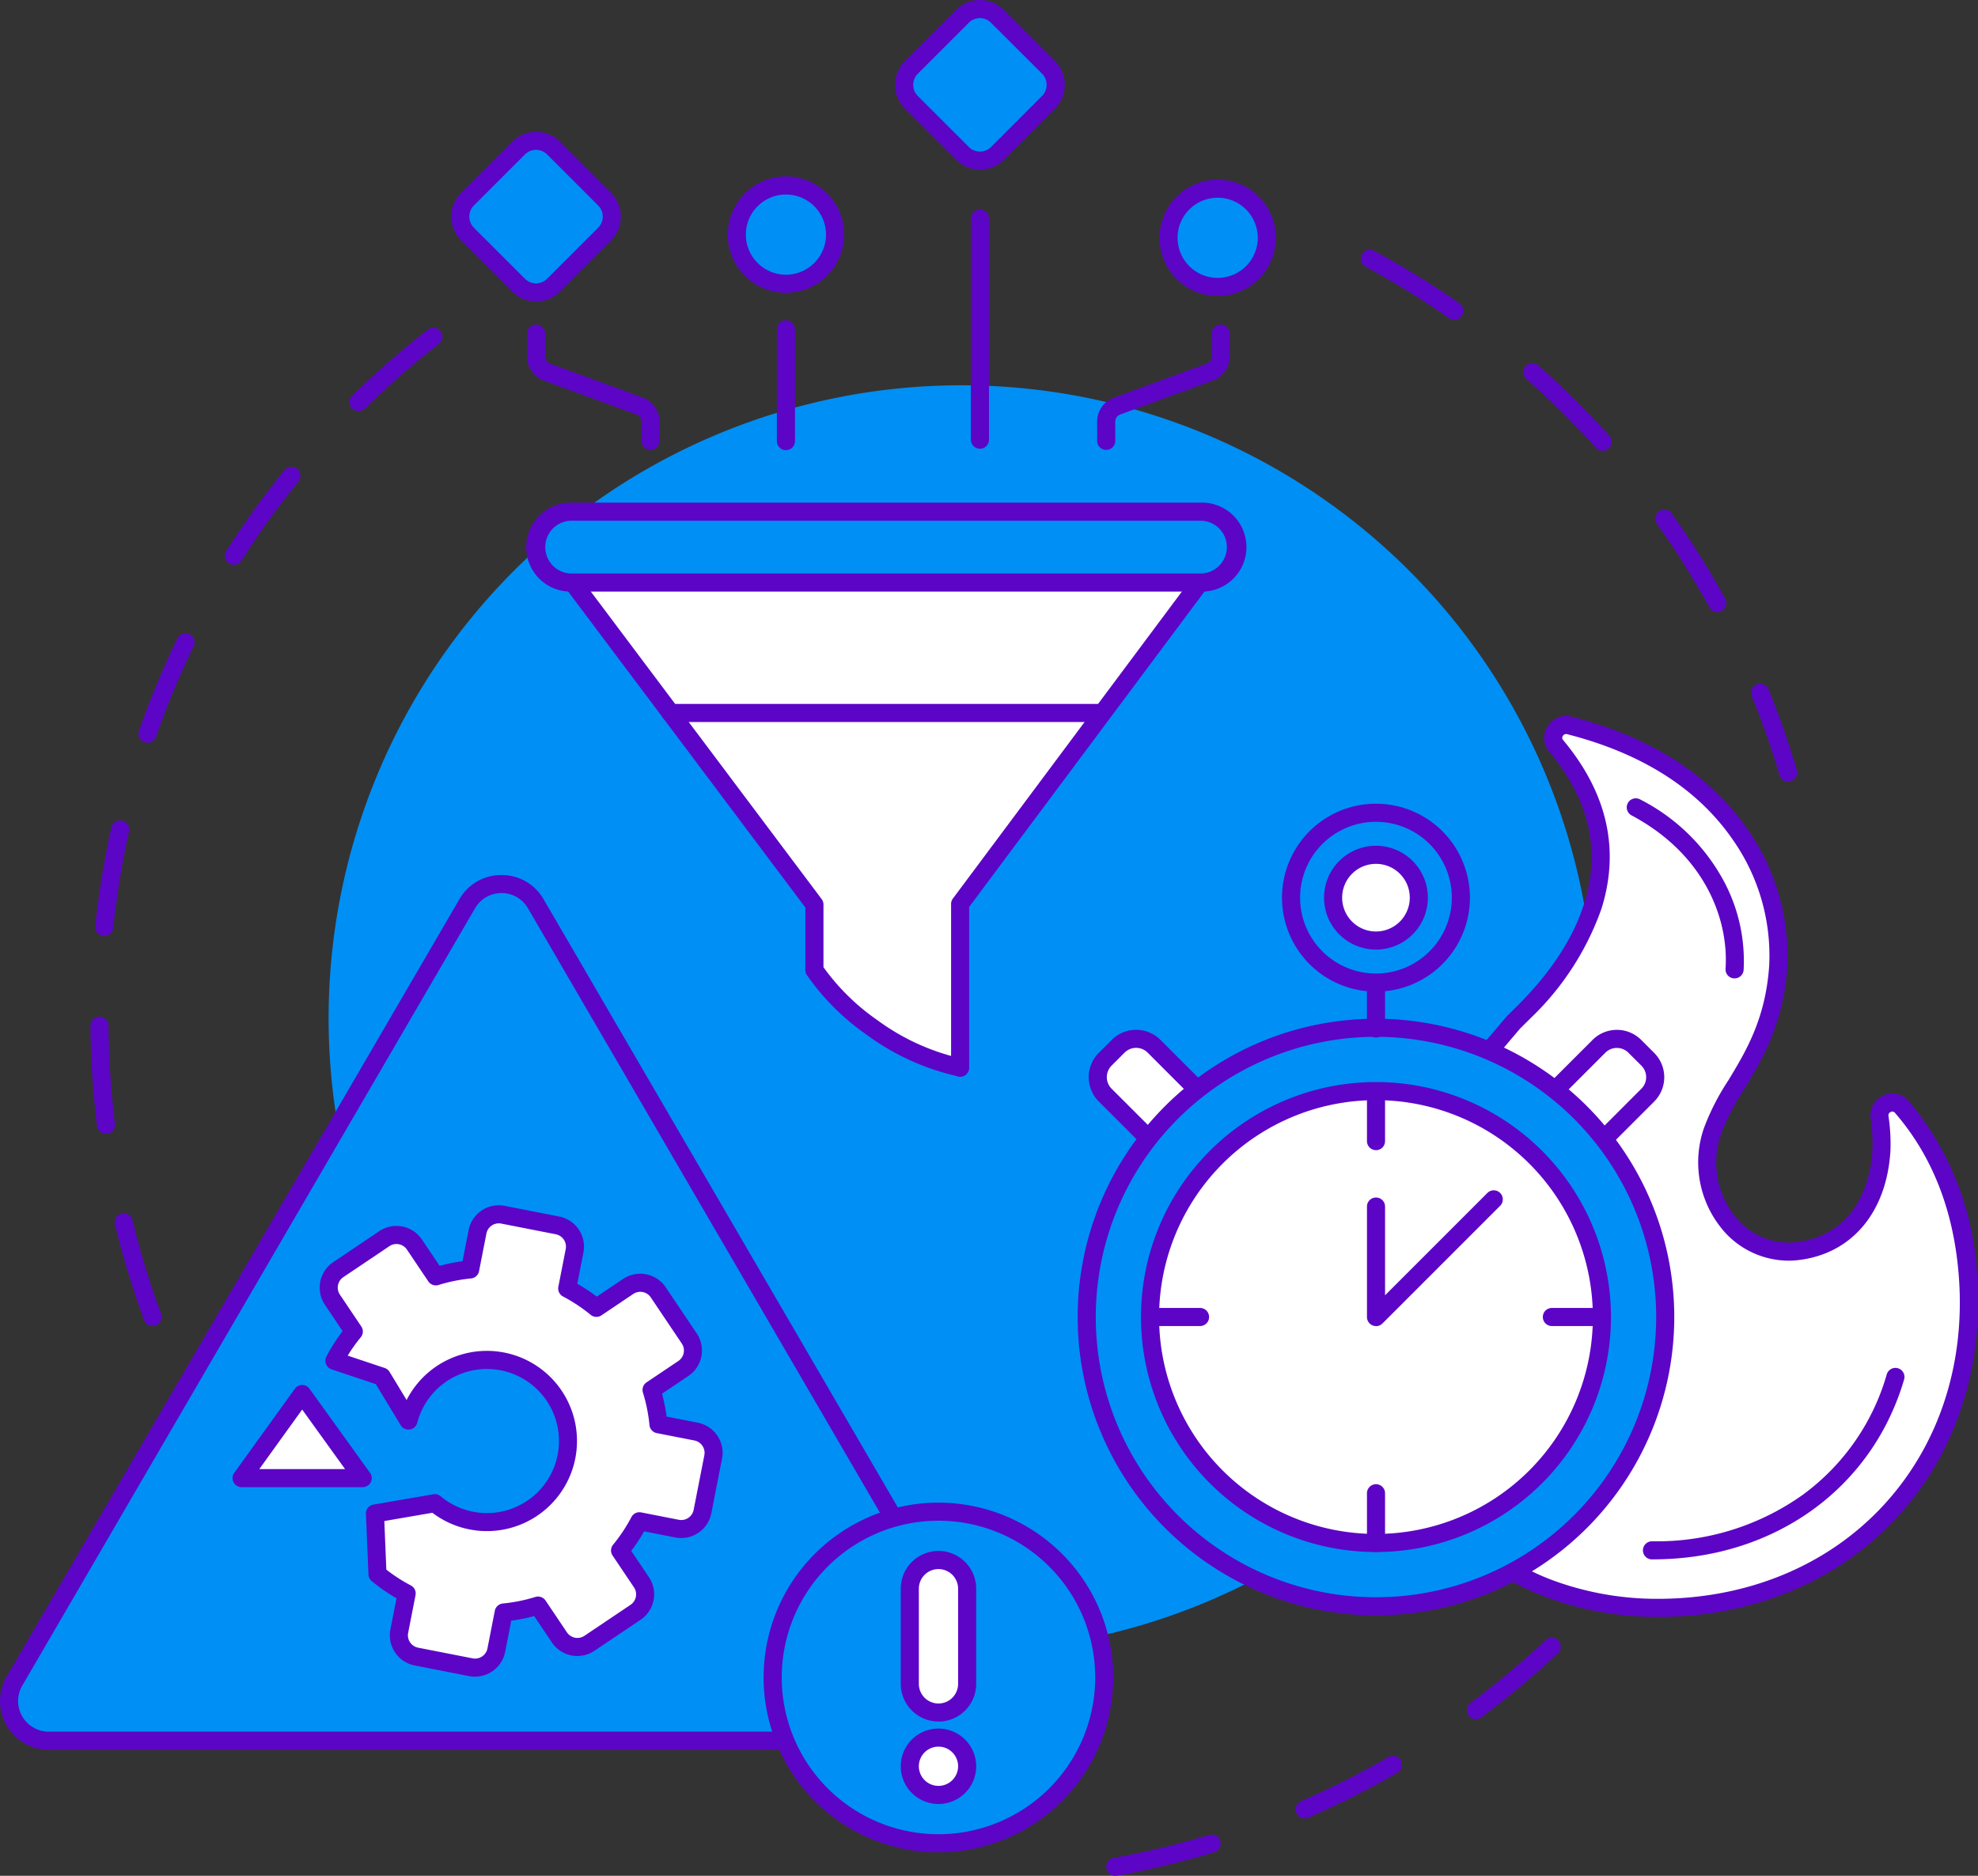 <?xml version="1.0" encoding="UTF-8"?> <svg xmlns="http://www.w3.org/2000/svg" width="199.999" height="189.658" viewBox="0 0 199.999 189.658"><rect x="0" y="0" width="199.999" height="189.658" fill="#333333" stroke="none"/><g id="Group_16" data-name="Group 16" transform="translate(-1488.007 285.004)"><path id="Path_1" data-name="Path 1" d="M60.215,296.3a.915.915,0,0,1-.858-.6,87.74,87.74,0,0,1-2.953-9.686.914.914,0,0,1,1.777-.431,85.9,85.9,0,0,0,2.892,9.483.915.915,0,0,1-.858,1.232M55.5,276.855a.914.914,0,0,1-.906-.8,89.248,89.248,0,0,1-.662-10.1.915.915,0,1,1,1.829-.016,87.4,87.4,0,0,0,.648,9.9.915.915,0,0,1-.909,1.026m-.172-20.008a.883.883,0,0,1-.1-.005.914.914,0,0,1-.814-1.005,88.2,88.2,0,0,1,1.639-9.994.915.915,0,0,1,1.785.4,86.428,86.428,0,0,0-1.6,9.786.915.915,0,0,1-.908.819m4.37-19.536a.915.915,0,0,1-.863-1.216,87.9,87.9,0,0,1,3.888-9.35.915.915,0,0,1,1.646.8,86.019,86.019,0,0,0-3.807,9.155.915.915,0,0,1-.863.613m8.735-18a.915.915,0,0,1-.77-1.406,88.663,88.663,0,0,1,5.92-8.214A.914.914,0,0,1,75,210.855a86.871,86.871,0,0,0-5.8,8.044.914.914,0,0,1-.772.423m12.609-15.536a.914.914,0,0,1-.64-1.568,88.934,88.934,0,0,1,7.629-6.657.915.915,0,1,1,1.122,1.445,87.086,87.086,0,0,0-7.471,6.52.912.912,0,0,1-.64.261" transform="translate(1443.222 -447.223)" fill="#5c05c6"></path><path id="Path_2" data-name="Path 2" d="M660.276,999.943a.915.915,0,0,1-.161-1.815,86.022,86.022,0,0,0,9.639-2.318.914.914,0,0,1,.53,1.75,87.781,87.781,0,0,1-9.845,2.368.907.907,0,0,1-.163.015m19.151-5.8a.915.915,0,0,1-.365-1.754,86.165,86.165,0,0,0,8.851-4.469.915.915,0,0,1,.917,1.583,88.115,88.115,0,0,1-9.039,4.564.909.909,0,0,1-.364.076m17.312-10.031a.915.915,0,0,1-.547-1.648,87.1,87.1,0,0,0,7.6-6.368.915.915,0,0,1,1.253,1.333,88.963,88.963,0,0,1-7.762,6.5.912.912,0,0,1-.546.181" transform="translate(940.505 -1095.289)" fill="#5c05c6"></path><path id="Path_3" data-name="Path 3" d="M854.266,202.57a.915.915,0,0,1-.876-.655c-.8-2.7-1.751-5.4-2.818-8.01a.915.915,0,0,1,1.693-.692c1.09,2.667,2.058,5.42,2.878,8.182a.915.915,0,0,1-.877,1.175M847.1,185.434a.914.914,0,0,1-.8-.474,86.6,86.6,0,0,0-5.273-8.4.915.915,0,1,1,1.49-1.06,88.491,88.491,0,0,1,5.385,8.573.915.915,0,0,1-.8,1.356m-11.6-16.3a.912.912,0,0,1-.68-.3,87.191,87.191,0,0,0-7.043-6.98.915.915,0,0,1,1.211-1.371,89.1,89.1,0,0,1,7.192,7.127.915.915,0,0,1-.68,1.526m-15-13.249a.909.909,0,0,1-.522-.165,86.657,86.657,0,0,0-8.445-5.2.914.914,0,0,1,.867-1.61,88.422,88.422,0,0,1,8.624,5.308.914.914,0,0,1-.524,1.665" transform="translate(814.543 -408.554)" fill="#5c05c6"></path><path id="Path_4" data-name="Path 4" d="M323.862,293.577a64,64,0,1,1-64-64,64,64,0,0,1,64,64" transform="translate(1325.371 -475.626)" fill="#008ff5"></path><path id="Path_5" data-name="Path 5" d="M94.822,590.871,74.157,555.393l-4.784-8.214-10.71-18.385a4.008,4.008,0,0,0-6.927,0L41.028,547.179,36.242,555.4l-30.29,52a4.008,4.008,0,0,0,3.463,6.025H83.14" transform="translate(1483.515 -722.426)" fill="#008ff5"></path><path id="Path_6" data-name="Path 6" d="M78.655,609.862H4.93a4.923,4.923,0,0,1-4.254-7.4l45.784-78.6a4.875,4.875,0,0,1,4.254-2.445h0a4.875,4.875,0,0,1,4.253,2.445L91.125,585.94a.915.915,0,1,1-1.581.921L53.388,524.778a3.093,3.093,0,0,0-5.346,0l-45.784,78.6a3.093,3.093,0,0,0,2.673,4.65H78.655a.915.915,0,0,1,0,1.829" transform="translate(1488 -717.95)" fill="#5c05c6"></path><path id="Path_7" data-name="Path 7" d="M494.064,917.625A16.763,16.763,0,1,1,477.3,900.863a16.763,16.763,0,0,1,16.763,16.762" transform="translate(1105.596 -1033.023)" fill="#008ff5"></path><path id="Path_8" data-name="Path 8" d="M472.827,930.827A17.677,17.677,0,1,1,490.5,913.151a17.678,17.678,0,0,1-17.673,17.676m0-33.525a15.848,15.848,0,1,0,15.848,15.848A15.848,15.848,0,0,0,472.823,897.3" transform="translate(1110.071 -1028.548)" fill="#5c05c6"></path><path id="Path_9" data-name="Path 9" d="M545.154,945.071h0a2.907,2.907,0,0,1-2.9-2.9v-9.622a2.9,2.9,0,1,1,5.8,0v9.622a2.907,2.907,0,0,1-2.9,2.9" transform="translate(1037.744 -1056.927)" fill="#fff"></path><path id="Path_10" data-name="Path 10" d="M540.679,941.509a3.817,3.817,0,0,1-3.813-3.813v-9.622a3.813,3.813,0,1,1,7.626,0V937.7a3.817,3.817,0,0,1-3.813,3.813m0-15.419a1.986,1.986,0,0,0-1.984,1.984V937.7a1.984,1.984,0,0,0,3.968,0v-9.622a1.986,1.986,0,0,0-1.984-1.984" transform="translate(1042.219 -1052.451)" fill="#5c05c6"></path><path id="Path_11" data-name="Path 11" d="M545.154,1041.305h0a2.9,2.9,0,1,1,2.9-2.9,2.9,2.9,0,0,1-2.9,2.9" transform="translate(1037.744 -1144.824)" fill="#fff"></path><path id="Path_12" data-name="Path 12" d="M540.679,1037.743a3.813,3.813,0,1,1,3.813-3.813,3.813,3.813,0,0,1-3.813,3.813m0-5.8a1.984,1.984,0,1,0,1.984,1.984,1.984,1.984,0,0,0-1.984-1.984" transform="translate(1042.219 -1140.348)" fill="#5c05c6"></path><path id="Path_13" data-name="Path 13" d="M246.139,824.9a8.2,8.2,0,1,0-2.664-8.355h0Z" transform="translate(1285.835 -957.923)" fill="#008ff5"></path><path id="Path_14" data-name="Path 14" d="M206.682,752.88a8.2,8.2,0,1,0-2.664-8.355h0l-2.691-4.442-4.794-1.6h0a17.323,17.323,0,0,1,1.958-2.951l-2.163-3.217a2.19,2.19,0,0,1,.6-3.039l4.661-3.134a2.189,2.189,0,0,1,3.039.6l2.163,3.217a17.332,17.332,0,0,1,3.471-.7l.746-3.806a2.189,2.189,0,0,1,2.57-1.727l2.756.54,2.756.54a2.189,2.189,0,0,1,1.728,2.57l-.746,3.8a17.319,17.319,0,0,1,2.951,1.958l3.217-2.163a2.189,2.189,0,0,1,3.039.6l3.134,4.661a2.19,2.19,0,0,1-.6,3.039l-3.217,2.163a17.31,17.31,0,0,1,.7,3.471l3.806.746a2.189,2.189,0,0,1,1.727,2.57l-1.08,5.512a2.189,2.189,0,0,1-2.57,1.728l-3.806-.746a17.311,17.311,0,0,1-1.958,2.95l2.163,3.217a2.19,2.19,0,0,1-.6,3.039l-4.661,3.134a2.19,2.19,0,0,1-3.039-.6l-2.163-3.217a17.291,17.291,0,0,1-3.471.7l-.746,3.806a2.19,2.19,0,0,1-2.57,1.727l-2.756-.54-2.756-.54a2.189,2.189,0,0,1-1.727-2.57l.746-3.806a17.3,17.3,0,0,1-2.951-1.957l-.255-6.133,6.049-1.042" transform="translate(1325.292 -885.901)" fill="#fff"></path><path id="Path_15" data-name="Path 15" d="M206.282,765.95a3.1,3.1,0,0,1-.6-.058l-5.512-1.08a3.108,3.108,0,0,1-2.449-3.643l.618-3.15a18.194,18.194,0,0,1-2.506-1.731.914.914,0,0,1-.332-.668l-.254-6.133a.915.915,0,0,1,.758-.939l5.981-1.03a.913.913,0,0,1,.814.186,7.285,7.285,0,1,0-2.367-7.424.9.9,0,0,1-.083.209.916.916,0,0,1-1.586.038l-2.517-4.155-4.475-1.5a.915.915,0,0,1-.606-1.053.937.937,0,0,1,.087-.243,18.357,18.357,0,0,1,1.636-2.569l-1.79-2.663a3.108,3.108,0,0,1,.844-4.308L196.6,720.9a3.107,3.107,0,0,1,4.308.844l1.79,2.663a18.25,18.25,0,0,1,2.316-.466l.617-3.15a3.108,3.108,0,0,1,3.643-2.449l5.512,1.08a3.1,3.1,0,0,1,2.449,3.643l-.617,3.151a18.3,18.3,0,0,1,1.969,1.306l2.663-1.79a3.108,3.108,0,0,1,4.308.844l3.134,4.661a3.1,3.1,0,0,1-.844,4.308l-2.663,1.79a18.327,18.327,0,0,1,.466,2.316l3.15.617a3.1,3.1,0,0,1,2.449,3.643l-1.08,5.512a3.107,3.107,0,0,1-3.643,2.449l-3.151-.618a18.294,18.294,0,0,1-1.306,1.969l1.79,2.663a3.1,3.1,0,0,1-.844,4.308l-4.661,3.134a3.1,3.1,0,0,1-4.308-.844l-1.79-2.663a18.25,18.25,0,0,1-2.316.466l-.617,3.151a3.11,3.11,0,0,1-3.045,2.507m-8.97-10.822a16.473,16.473,0,0,0,2.48,1.6.914.914,0,0,1,.472.985l-.746,3.806a1.277,1.277,0,0,0,1.006,1.5l5.512,1.08a1.276,1.276,0,0,0,1.5-1.006l.746-3.806a.915.915,0,0,1,.809-.734,16.435,16.435,0,0,0,3.288-.662.914.914,0,0,1,1.031.363l2.163,3.217a1.275,1.275,0,0,0,1.77.347L222,758.682a1.276,1.276,0,0,0,.347-1.769l-2.163-3.217a.915.915,0,0,1,.053-1.092,16.425,16.425,0,0,0,1.854-2.795.915.915,0,0,1,.985-.472l3.806.746a1.275,1.275,0,0,0,1.5-1.006l1.08-5.512a1.277,1.277,0,0,0-1.006-1.5l-3.806-.746a.914.914,0,0,1-.734-.809,16.444,16.444,0,0,0-.662-3.288.915.915,0,0,1,.363-1.031l3.217-2.162a1.275,1.275,0,0,0,.347-1.77l-3.134-4.661a1.275,1.275,0,0,0-1.77-.347l-3.217,2.163a.914.914,0,0,1-1.092-.053,16.435,16.435,0,0,0-2.795-1.854.915.915,0,0,1-.472-.985l.746-3.806a1.275,1.275,0,0,0-1.006-1.5l-5.512-1.08a1.276,1.276,0,0,0-1.5,1.006l-.746,3.806a.914.914,0,0,1-.809.734,16.453,16.453,0,0,0-3.288.662.915.915,0,0,1-1.031-.363l-2.163-3.217a1.277,1.277,0,0,0-1.77-.347l-4.661,3.134a1.277,1.277,0,0,0-.347,1.77l2.163,3.217a.914.914,0,0,1-.053,1.091,16.326,16.326,0,0,0-1.321,1.857l3.741,1.25a.914.914,0,0,1,.492.394l1.723,2.844a9.112,9.112,0,1,1,2.606,11.4l-4.858.837Z" transform="translate(1329.761 -881.425)" fill="#5c05c6"></path><path id="Path_16" data-name="Path 16" d="M156.287,839.269l-6.121-8.5-6.121,8.5Z" transform="translate(1368.393 -974.821)" fill="#fff"></path><path id="Path_17" data-name="Path 17" d="M151.812,835.708H139.57a.915.915,0,0,1-.742-1.449l6.121-8.5a.914.914,0,0,1,1.484,0l6.121,8.5a.915.915,0,0,1-.742,1.449m-10.456-1.829h8.671l-4.336-6.021Z" transform="translate(1372.869 -970.346)" fill="#5c05c6"></path><path id="Path_18" data-name="Path 18" d="M862.451,468.113l5.114-6.025,1.073-1.063c4.393-4.355,13.071-15.18,3.251-26.911a1.3,1.3,0,0,1,1.332-2.063c17.382,4.44,21.633,16.833,21.123,24.349-.582,8.568-5.137,12.086-6.645,16.663-2.171,6.592,2.677,12.58,8.107,12.186s8.627-4.543,8.972-10.24a18.662,18.662,0,0,0-.19-3.353,1.3,1.3,0,0,1,2.251-1.032,28.773,28.773,0,0,1,6.689,17.187c1.366,18.824-12.1,33.556-31.548,33.467a31.484,31.484,0,0,1-10.186-1.731s-12.393-3.879-11.174-13.025" transform="translate(773.461 -643.715)" fill="#fff"></path><path id="Path_19" data-name="Path 19" d="M877.682,517.714H877.5a32.354,32.354,0,0,1-10.469-1.777,24.707,24.707,0,0,1-6.29-3.208c-4.146-2.974-6.049-6.71-5.5-10.806a.915.915,0,0,1,1.813.242c-.456,3.42,1.132,6.466,4.721,9.052a23.219,23.219,0,0,0,5.82,2.979l.026.009a30.536,30.536,0,0,0,9.89,1.681h.168c9.03,0,17.1-3.316,22.734-9.348s8.375-14.243,7.73-23.138c-.483-6.659-2.659-12.262-6.469-16.654a.339.339,0,0,0-.425-.089.372.372,0,0,0-.229.4,19.225,19.225,0,0,1,.2,3.527c-.39,6.433-4.152,10.685-9.819,11.1a8.748,8.748,0,0,1-7.457-3.508,10.607,10.607,0,0,1-1.585-9.876,23.7,23.7,0,0,1,2.439-4.784c1.779-2.932,3.8-6.256,4.162-11.655a20.4,20.4,0,0,0-3.692-12.746c-3.548-5.138-9.182-8.723-16.745-10.654a.375.375,0,0,0-.424.177.328.328,0,0,0,.019.413c4.468,5.337,5.772,11.085,3.875,17.084A28.391,28.391,0,0,1,864.81,457.2l-1.045,1.035-5.088,5.995a.914.914,0,1,1-1.394-1.183l5.114-6.025a.742.742,0,0,1,.054-.058l1.073-1.062c5.038-4.995,12.153-14.972,3.193-25.674a2.147,2.147,0,0,1-.164-2.561,2.184,2.184,0,0,1,2.424-.975c8,2.044,13.991,5.875,17.8,11.387a22.361,22.361,0,0,1,4.012,13.91c-.4,5.843-2.536,9.369-4.423,12.479a22.362,22.362,0,0,0-2.265,4.408,8.668,8.668,0,0,0,1.29,8.179,6.922,6.922,0,0,0,5.883,2.809c4.753-.345,7.79-3.853,8.125-9.383a17.466,17.466,0,0,0-.184-3.178,2.2,2.2,0,0,1,1.292-2.31,2.153,2.153,0,0,1,2.557.559,29.618,29.618,0,0,1,6.911,17.719c.683,9.409-2.236,18.117-8.218,24.52s-14.528,9.928-24.07,9.928" transform="translate(777.933 -639.235)" fill="#5c05c6"></path><path id="Path_20" data-name="Path 20" d="M659.406,629.137l-4.375-4.374a2.564,2.564,0,0,1,0-3.627l1.312-1.312a2.564,2.564,0,0,1,3.627,0l4.375,4.374" transform="translate(944.724 -799.042)" fill="#fff"></path><path id="Path_21" data-name="Path 21" d="M654.931,625.584a.912.912,0,0,1-.647-.268l-4.374-4.374a3.479,3.479,0,0,1,0-4.92l1.312-1.312a3.483,3.483,0,0,1,4.92,0l4.374,4.375a.914.914,0,1,1-1.293,1.293L654.848,616a1.652,1.652,0,0,0-2.333,0l-1.312,1.312a1.65,1.65,0,0,0,0,2.334l4.375,4.374a.914.914,0,0,1-.647,1.561" transform="translate(949.2 -794.574)" fill="#5c05c6"></path><path id="Path_22" data-name="Path 22" d="M931.82,629.2l4.434-4.434a2.564,2.564,0,0,0,0-3.627l-1.312-1.312a2.564,2.564,0,0,0-3.627,0l-4.421,4.421" transform="translate(718.363 -799.042)" fill="#fff"></path><path id="Path_23" data-name="Path 23" d="M927.345,625.636a.915.915,0,0,1-.647-1.561l4.434-4.434a1.65,1.65,0,0,0,0-2.333L929.82,616a1.65,1.65,0,0,0-2.333,0l-4.421,4.421a.914.914,0,0,1-1.293-1.293l4.421-4.421a3.479,3.479,0,0,1,4.92,0l1.312,1.312a3.479,3.479,0,0,1,0,4.92l-4.434,4.434a.911.911,0,0,1-.647.268" transform="translate(722.838 -794.566)" fill="#5c05c6"></path><path id="Path_24" data-name="Path 24" d="M706.183,641.729a29.246,29.246,0,1,1-29.246-29.247,29.246,29.246,0,0,1,29.246,29.247" transform="translate(950.197 -793.569)" fill="#008ff5"></path><path id="Path_25" data-name="Path 25" d="M672.461,667.414a30.161,30.161,0,1,1,30.161-30.161,30.161,30.161,0,0,1-30.161,30.161m0-58.493a28.332,28.332,0,1,0,28.332,28.332,28.332,28.332,0,0,0-28.332-28.332" transform="translate(954.673 -789.093)" fill="#5c05c6"></path><path id="Path_26" data-name="Path 26" d="M731.114,673.062a22.844,22.844,0,1,1-22.844-22.844,22.844,22.844,0,0,1,22.844,22.844" transform="translate(918.864 -824.902)" fill="#fff"></path><path id="Path_27" data-name="Path 27" d="M703.794,692.346a23.759,23.759,0,1,1,23.759-23.759,23.759,23.759,0,0,1-23.759,23.759m0-45.689a21.93,21.93,0,1,0,21.93,21.93,21.93,21.93,0,0,0-21.93-21.93" transform="translate(923.34 -820.427)" fill="#5c05c6"></path><line id="Line_1" data-name="Line 1" y2="5.056" transform="translate(1627.134 -174.685)" fill="#fff"></line><path id="Path_28" data-name="Path 28" d="M815.6,651.712a.914.914,0,0,1-.915-.914v-5.056a.915.915,0,0,1,1.829,0V650.8a.914.914,0,0,1-.915.914" transform="translate(811.538 -820.426)" fill="#5c05c6"></path><line id="Line_2" data-name="Line 2" y2="5.056" transform="translate(1627.134 -134.052)" fill="#fff"></line><path id="Path_29" data-name="Path 29" d="M815.6,891.205a.915.915,0,0,1-.915-.915v-5.056a.915.915,0,0,1,1.829,0v5.056a.915.915,0,0,1-.915.915" transform="translate(811.538 -1019.287)" fill="#5c05c6"></path><line id="Line_3" data-name="Line 3" x1="5.056" transform="translate(1644.922 -151.84)" fill="#fff"></line><path id="Path_30" data-name="Path 30" d="M925.5,781.3h-5.06a.914.914,0,0,1,0-1.829h5.06a.914.914,0,0,1,0,1.829" transform="translate(724.481 -932.23)" fill="#5c05c6"></path><line id="Line_4" data-name="Line 4" x1="5.056" transform="translate(1604.289 -151.84)" fill="#fff"></line><path id="Path_31" data-name="Path 31" d="M686.006,781.3H680.95a.914.914,0,0,1,0-1.829h5.056a.914.914,0,1,1,0,1.829" transform="translate(923.34 -932.23)" fill="#5c05c6"></path><path id="Path_32" data-name="Path 32" d="M820.072,715.267v11.2L832,714.54" transform="translate(807.061 -878.311)" fill="#fff"></path><path id="Path_33" data-name="Path 33" d="M815.6,722.91a.915.915,0,0,1-.914-.915v-11.2a.915.915,0,0,1,1.829,0v9l10.37-10.37a.915.915,0,0,1,1.293,1.293l-11.931,11.931a.914.914,0,0,1-.647.268" transform="translate(811.538 -873.835)" fill="#5c05c6"></path><line id="Line_5" data-name="Line 5" y1="4.899" transform="translate(1627.134 -185.912)" fill="#fff"></line><path id="Path_34" data-name="Path 34" d="M815.6,585.378a.914.914,0,0,1-.915-.914v-4.9a.915.915,0,0,1,1.829,0v4.9a.914.914,0,0,1-.915.914" transform="translate(811.538 -765.477)" fill="#5c05c6"></path><path id="Path_35" data-name="Path 35" d="M786.641,492.932a8.585,8.585,0,1,1-8.585-8.585,8.585,8.585,0,0,1,8.585,8.585" transform="translate(849.077 -687.173)" fill="#008ff5"></path><path id="Path_36" data-name="Path 36" d="M773.581,497.956a9.5,9.5,0,1,1,9.5-9.5,9.5,9.5,0,0,1-9.5,9.5m0-17.17a7.67,7.67,0,1,0,7.67,7.67,7.67,7.67,0,0,0-7.67-7.67" transform="translate(853.552 -682.698)" fill="#5c05c6"></path><path id="Path_37" data-name="Path 37" d="M803.2,513.739a4.333,4.333,0,1,1-4.333-4.333,4.333,4.333,0,0,1,4.333,4.333" transform="translate(828.269 -707.981)" fill="#fff"></path><path id="Path_38" data-name="Path 38" d="M794.388,514.511a5.248,5.248,0,1,1,5.248-5.248,5.248,5.248,0,0,1-5.248,5.248m0-8.667a3.419,3.419,0,1,0,3.419,3.419,3.419,3.419,0,0,0-3.419-3.419" transform="translate(832.745 -703.505)" fill="#5c05c6"></path><path id="Path_39" data-name="Path 39" d="M980.285,493.855h-.063a.914.914,0,0,1-.851-.974c.332-4.881-2-11.523-9.534-15.526a.915.915,0,0,1,.858-1.615,19.786,19.786,0,0,1,8.586,8.436A17.119,17.119,0,0,1,981.2,493a.915.915,0,0,1-.911.852" transform="translate(683.109 -679.935)" fill="#5c05c6"></path><path id="Path_41" data-name="Path 41" d="M980.1,834.539h-.143a.915.915,0,0,1,0-1.829h.141a25.425,25.425,0,0,0,15.1-4.676,22.887,22.887,0,0,0,8.527-12.2.914.914,0,1,1,1.755.514c-3.242,11.061-13.2,18.188-25.389,18.188" transform="translate(675.055 -961.876)" fill="#5c05c6"></path><path id="Path_42" data-name="Path 42" d="M341.361,347.148,365.8,379.707v6.627a21.379,21.379,0,0,0,5.849,5.817,24.338,24.338,0,0,0,8.883,4.056V379.645l24.244-32.5" transform="translate(1204.554 -573.251)" fill="#fff"></path><path id="Path_43" data-name="Path 43" d="M376.056,392.646a.916.916,0,0,1-.365-.076c-.056-.016-.171-.044-.273-.07a24.5,24.5,0,0,1-8.785-4.087,24.136,24.136,0,0,1-5.928-5.851l-.062-.094a.914.914,0,0,1-.233-.61v-6.322l-24.256-32.315a.915.915,0,1,1,1.463-1.1l24.439,32.559a.914.914,0,0,1,.183.549v6.334a22.394,22.394,0,0,0,5.476,5.372,22.765,22.765,0,0,0,7.427,3.6V375.169a.913.913,0,0,1,.182-.547l24.245-32.5a.915.915,0,1,1,1.466,1.094L376.97,375.472v16.259a.914.914,0,0,1-.914.914m-.507-.153h0m0,0h0m-14.734-9.875h0m0,0h0" transform="translate(1209.031 -568.775)" fill="#5c05c6"></path><path id="Path_44" data-name="Path 44" d="M654.829,205.933a.915.915,0,0,1-.915-.914v-1.953a2.6,2.6,0,0,1,1.7-2.429l9.375-3.437a.761.761,0,0,0,.5-.712V194.14a.915.915,0,0,1,1.829,0v2.346a2.6,2.6,0,0,1-1.7,2.43l-9.375,3.437a.761.761,0,0,0-.5.712v1.953a.915.915,0,0,1-.915.914" transform="translate(945.029 -445.444)" fill="#5c05c6"></path><path id="Path_45" data-name="Path 45" d="M326.6,205.933a.914.914,0,0,1-.914-.914v-1.953a.761.761,0,0,0-.5-.712l-9.375-3.437a2.6,2.6,0,0,1-1.7-2.43V194.14a.915.915,0,0,1,1.829,0v2.346a.761.761,0,0,0,.5.712l9.375,3.437a2.6,2.6,0,0,1,1.7,2.429v1.953a.914.914,0,0,1-.914.914" transform="translate(1227.181 -445.444)" fill="#5c05c6"></path><line id="Line_6" data-name="Line 6" y2="11.277" transform="translate(1567.475 -251.678)" fill="#fff"></line><path id="Path_46" data-name="Path 46" d="M463.959,204.125a.914.914,0,0,1-.914-.914V191.933a.915.915,0,1,1,1.829,0V203.21a.914.914,0,0,1-.914.914" transform="translate(1103.515 -443.611)" fill="#5c05c6"></path><path id="Path_47" data-name="Path 47" d="M444.126,110.517a4.967,4.967,0,1,0,4.967,4.967,4.967,4.967,0,0,0-4.967-4.967" transform="translate(1123.349 -376.767)" fill="#008ff5"></path><path id="Path_48" data-name="Path 48" d="M439.65,116.89a5.882,5.882,0,1,1,5.882-5.882,5.882,5.882,0,0,1-5.882,5.882m0-9.934a4.053,4.053,0,1,0,4.053,4.053,4.053,4.053,0,0,0-4.053-4.053" transform="translate(1127.825 -372.292)" fill="#5c05c6"></path><path id="Path_49" data-name="Path 49" d="M701.423,112.417a4.967,4.967,0,1,0,4.967,4.967,4.967,4.967,0,0,0-4.967-4.967" transform="translate(909.705 -378.345)" fill="#008ff5"></path><path id="Path_50" data-name="Path 50" d="M696.947,118.79a5.882,5.882,0,1,1,5.882-5.882,5.882,5.882,0,0,1-5.882,5.882m0-9.934A4.053,4.053,0,1,0,701,112.909a4.053,4.053,0,0,0-4.053-4.053" transform="translate(914.181 -373.869)" fill="#5c05c6"></path><line id="Line_7" data-name="Line 7" y2="22.367" transform="translate(1587.089 -262.915)" fill="#fff"></line><path id="Path_51" data-name="Path 51" d="M579.57,148.979a.914.914,0,0,1-.914-.914V125.7a.914.914,0,0,1,1.829,0v22.367a.914.914,0,0,1-.915.914" transform="translate(1007.519 -388.613)" fill="#5c05c6"></path><path id="Path_52" data-name="Path 52" d="M544.789,19.988l-5.157-5.157a2.513,2.513,0,0,1,0-3.543l5.157-5.157a2.512,2.512,0,0,1,3.543,0l5.157,5.157a2.513,2.513,0,0,1,0,3.543l-5.157,5.157a2.512,2.512,0,0,1-3.543,0" transform="translate(1040.528 -289.485)" fill="#008ff5"></path><path id="Path_53" data-name="Path 53" d="M542.079,17.153a3.41,3.41,0,0,1-2.418-1L534.5,11a3.423,3.423,0,0,1,0-4.836L539.661,1A3.424,3.424,0,0,1,544.5,1l5.157,5.157a3.427,3.427,0,0,1,0,4.836l-5.157,5.16a3.409,3.409,0,0,1-2.418,1m0-15.322a1.586,1.586,0,0,0-1.125.465L535.8,7.453a1.592,1.592,0,0,0,0,2.25l5.157,5.157a1.593,1.593,0,0,0,2.25,0L548.36,9.7a1.6,1.6,0,0,0,0-2.25L543.2,2.3a1.586,1.586,0,0,0-1.125-.465" transform="translate(1045.01 -285.003)" fill="#5c05c6"></path><path id="Path_54" data-name="Path 54" d="M280.245,98.515l-5.157-5.157a2.513,2.513,0,0,1,0-3.543l5.157-5.157a2.512,2.512,0,0,1,3.543,0l5.157,5.157a2.513,2.513,0,0,1,0,3.543l-5.157,5.157a2.512,2.512,0,0,1-3.543,0" transform="translate(1260.19 -354.689)" fill="#008ff5"></path><path id="Path_55" data-name="Path 55" d="M277.542,95.68a3.41,3.41,0,0,1-2.418-1l-5.157-5.157a3.427,3.427,0,0,1,0-4.836l5.157-5.157a3.424,3.424,0,0,1,4.836,0l5.157,5.157a3.427,3.427,0,0,1,0,4.836L279.96,94.68a3.409,3.409,0,0,1-2.418,1m0-15.322a1.586,1.586,0,0,0-1.125.465L271.26,85.98a1.6,1.6,0,0,0,0,2.25l5.157,5.157a1.593,1.593,0,0,0,2.25,0l5.157-5.157a1.6,1.6,0,0,0,0-2.25l-5.157-5.157a1.585,1.585,0,0,0-1.125-.465" transform="translate(1264.665 -350.207)" fill="#5c05c6"></path><path id="Path_56" data-name="Path 56" d="M387.024,312.077H323.5a3.583,3.583,0,1,1,0-7.166h63.528a3.583,3.583,0,0,1,0,7.166" transform="translate(1222.364 -538.18)" fill="#008ff5"></path><path id="Path_57" data-name="Path 57" d="M382.548,308.516H319.021a4.5,4.5,0,1,1,0-8.995h63.528a4.5,4.5,0,1,1,0,8.995m-63.528-7.166a2.669,2.669,0,1,0,0,5.337h63.528a2.669,2.669,0,1,0,0-5.338Z" transform="translate(1226.839 -533.705)" fill="#5c05c6"></path><line id="Line_8" data-name="Line 8" x2="43.351" transform="translate(1555.812 -212.919)" fill="#fff"></line><path id="Path_58" data-name="Path 58" d="M438.569,421.3H395.218a.914.914,0,1,1,0-1.829h43.351a.915.915,0,1,1,0,1.829" transform="translate(1160.594 -633.304)" fill="#5c05c6"></path></g></svg> 